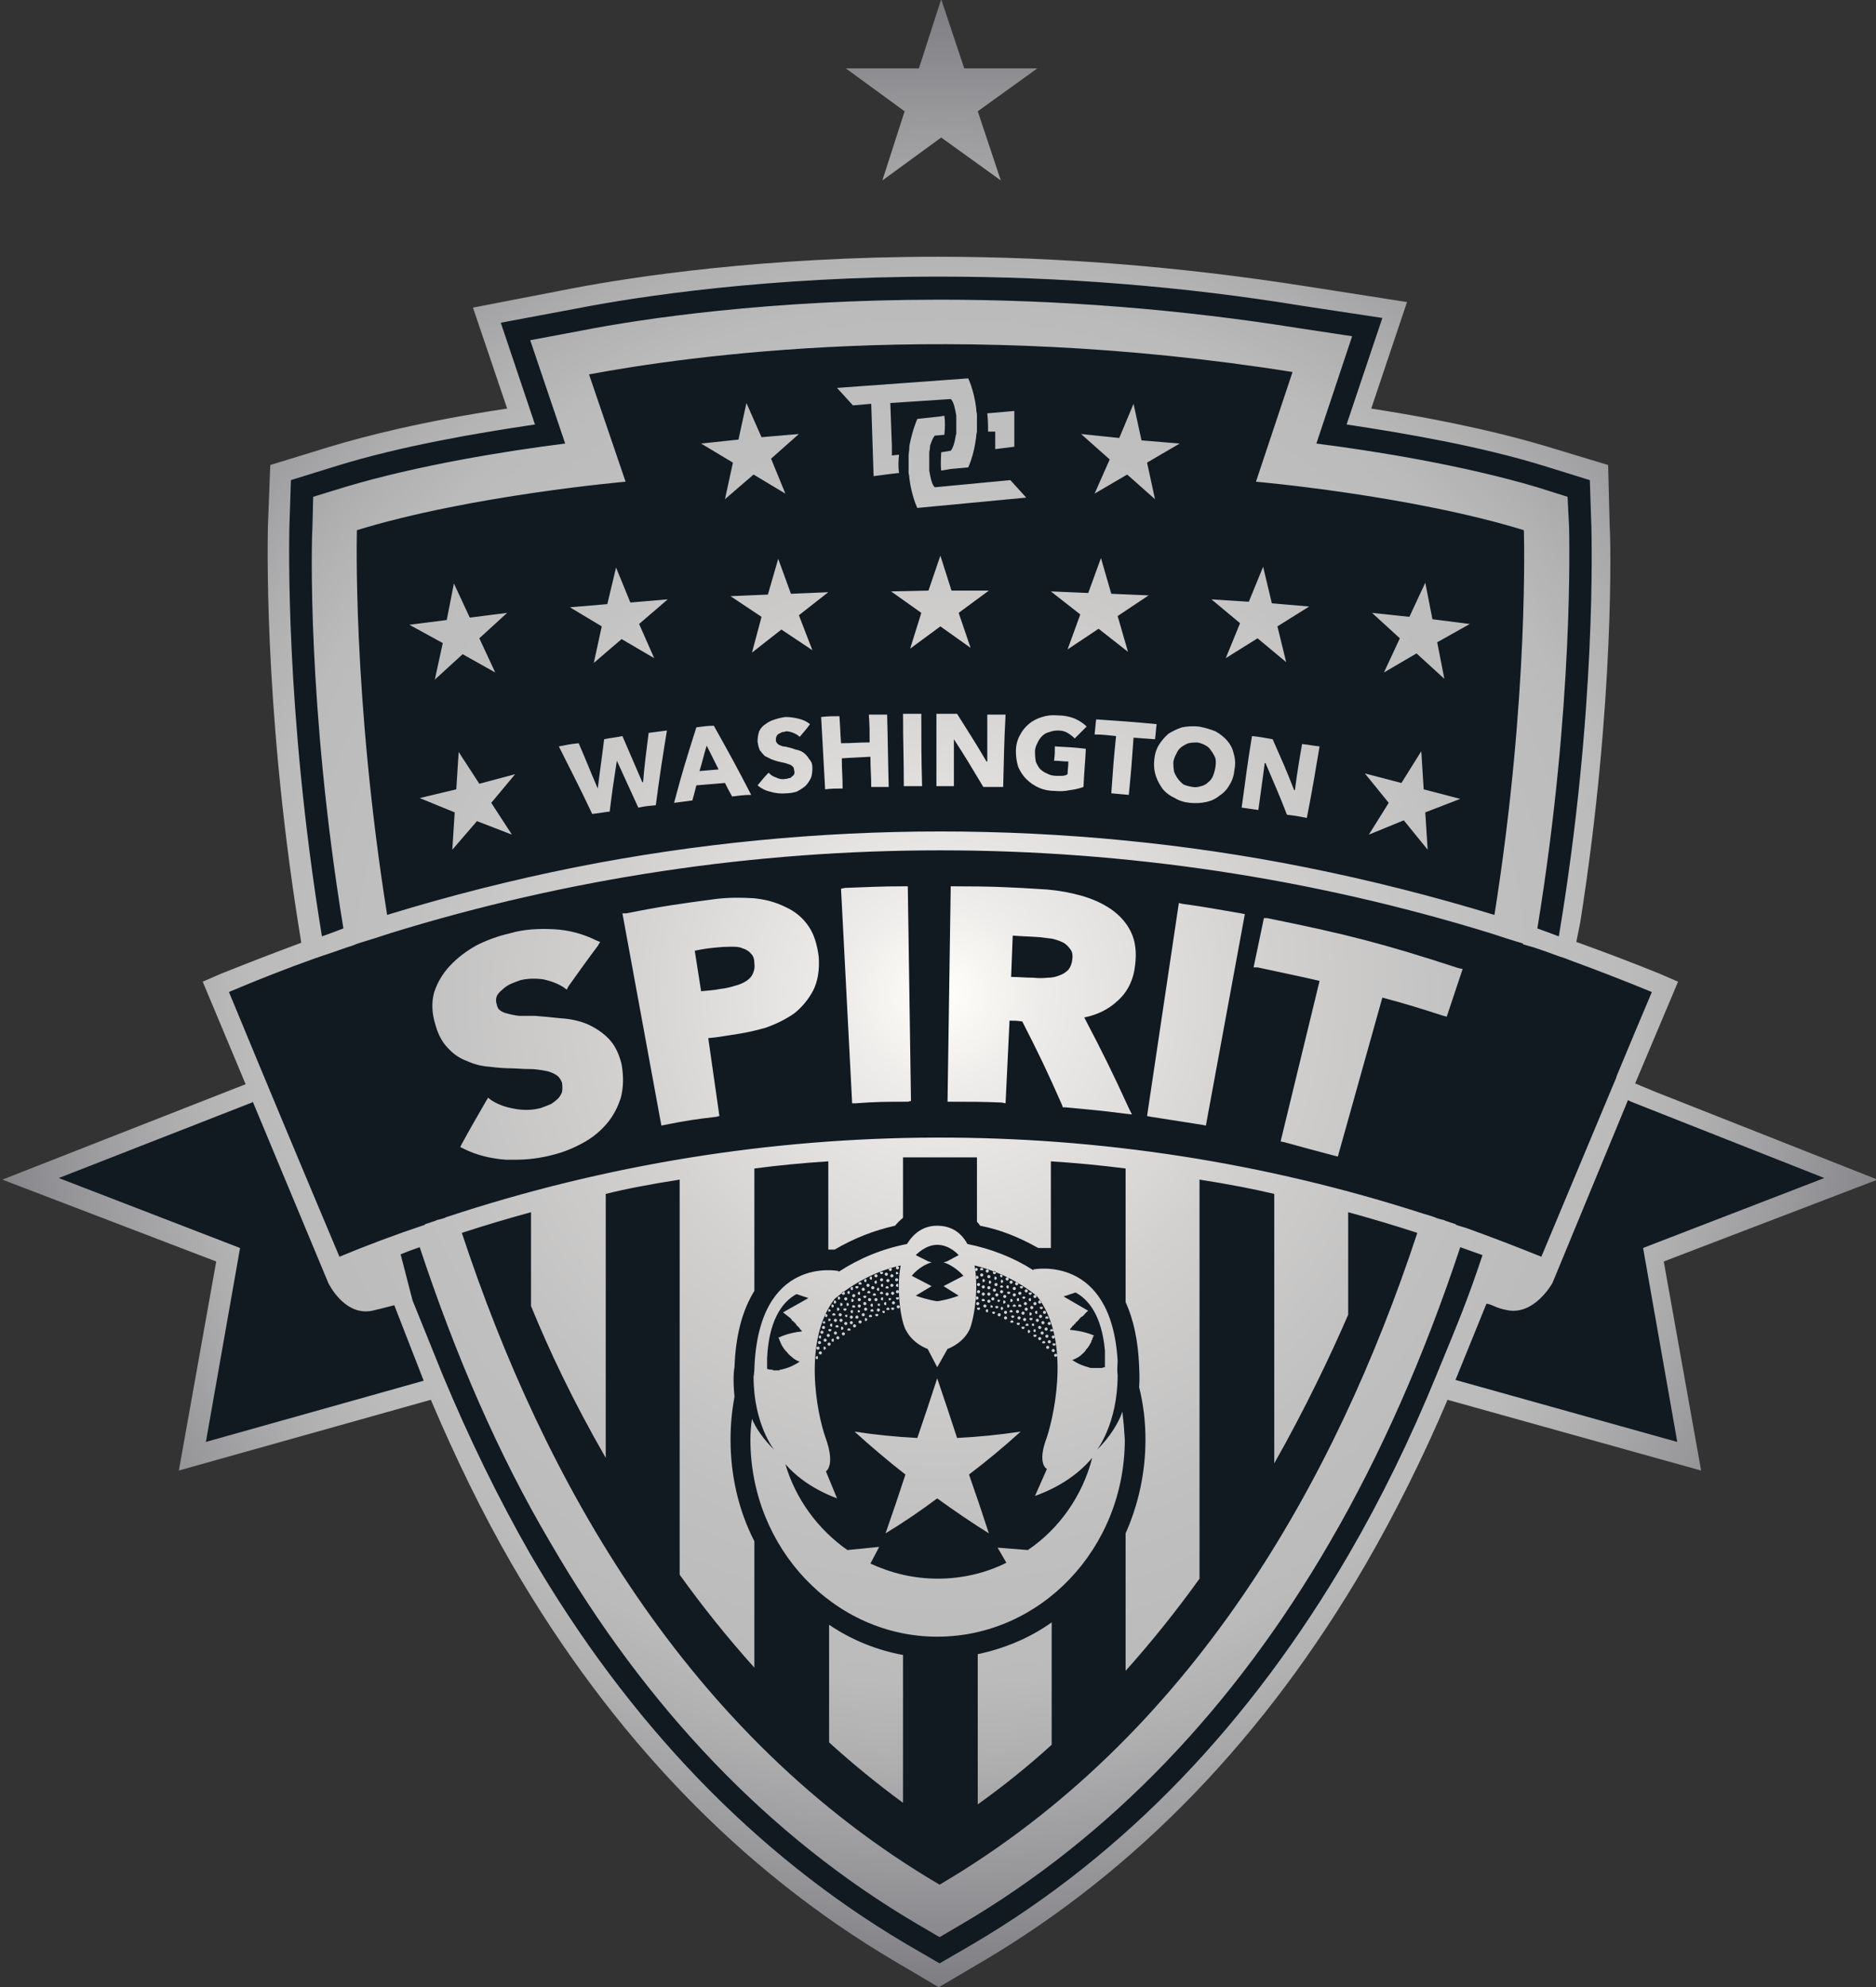 <svg version="1.2" xmlns="http://www.w3.org/2000/svg" viewBox="0 0 236 250" width="236" height="250">
	<rect x="0" y="0" width="236" height="250" fill="#333333" stroke="none"/>
	<defs>
		<radialGradient id="g1" cx="118.3" cy="125" r="177.6" gradientUnits="userSpaceOnUse">
			<stop offset="0" stop-color="#fffffb"/>
			<stop offset=".069" stop-color="#eeecea"/>
			<stop offset=".239" stop-color="#d1d0cf"/>
			<stop offset=".385" stop-color="#c1c0c0"/>
			<stop offset=".488" stop-color="#bbbbbb"/>
			<stop offset=".542" stop-color="#b0b0b1"/>
			<stop offset=".624" stop-color="#98989b"/>
			<stop offset=".725" stop-color="#76767b"/>
			<stop offset=".84" stop-color="#4c4e54"/>
			<stop offset=".966" stop-color="#1f252c"/>
			<stop offset="1" stop-color="#111921"/>
		</radialGradient>
	</defs>
	<style>
		.s0 { fill: #111921 } 
		.s1 { fill: url(#g1) } 
	</style>
	<path class="s0" d="m118.3 249.4l16.5-10.7 13.8-12.3 10.7-11.6 9.9-14.5 7.9-14.3 5.5-10.9 4.5 1.2 26.4 7.3-3-14.1-2-11.5 25.6-9.4-29.3-11.5 5.4-13.2-12.9-4.5 2.8-16.6 1.2-13.3 0.7-11.1 0.3-12.1-0.4-7.5-30.6-6.9 4.3-13.5-43.9-5.5h-25.2l-22.7 2.1-22.9 3.7 3.9 13.2-30.2 7.1v23.2l1.9 19.1 2.1 17.1-10.7 5.2-1.1 0.9 4.9 12.7-29.3 11.3 25.2 9.4-3.8 25.1 30.6-8.3 7.4 15.9 8.5 14.2 9.5 12.9 16.2 16.7z"/>
	<path fill-rule="evenodd" class="s1" d="m236.2 148.4l-28.1-11.1-2.4-1 5.4-12.8-2.3-1q-5.2-2.1-10.5-4l0.5-2.5c4.4-27.9 3.8-48.8 3.7-49.7l-0.2-7.8-7.6-2.3c-7.3-2.2-15.7-3.8-22.2-4.8l4.5-13.4-12.8-2c-15.3-2.4-30.8-3.7-46.2-3.7-21.8 0-38.3 2.5-46.1 4l-12.4 2.4 4.3 12.7c-10.7 1.6-18 3.5-22.3 4.8l-7.5 2.3-0.3 7.8c0 0.9-0.6 21.9 3.8 49.8l0.4 2.5q-5.1 1.9-10.1 3.9l-2.3 1 5.4 12.9-2.3 0.9-28.3 11.1 26.9 10.3-4.7 26.3 31.7-8.9c3.1 7.3 6.5 14.3 10.2 20.7 12.6 21.7 28.8 38.5 48.1 49.9l5.6 3.3 5.6-3.3c19.3-11.4 35.5-28.2 48.1-49.9 3.7-6.4 7.2-13.4 10.3-20.7l31.9 8.9-4.7-26.3zm-199.8-82l0.2-6 5.8-1.8c8.1-2.5 17.5-4.1 24.9-5.2l-4.3-12.8 9.6-1.8c7.7-1.5 24-4 45.6-4 15.2 0 30.6 1.2 45.8 3.7l9.9 1.5-4.5 13.4c7.3 1.1 16.7 2.7 24.8 5.2l5.8 1.8 0.2 6c0 1.1 0.7 22.7-4.1 51.4q-1.3-0.5-2.7-1c4.6-28.1 4-49.2 4-50.3l-0.2-4-3.8-1.2c-9.4-2.8-20.7-4.6-27.8-5.5l4.5-13.5-6.6-1c-15-2.4-30.2-3.6-45.3-3.6-21.4 0-37.5 2.4-45.1 3.9l-6.4 1.2 4.4 13c-7.2 0.9-18.5 2.7-27.8 5.5l-3.9 1.2-0.1 4c-0.1 1.1-0.7 22.2 3.9 50.3q-1.3 0.5-2.7 1c-4.7-28.7-4.1-50.3-4.1-51.4zm37.7-19.3c12.3-2.3 45.7-7.1 88.5-0.3l-4.6 13.8c0 0 19.4 1.7 33.7 6.1 0 0 0.7 20.7-3.7 48.4q-11.8-3.6-23.8-6c-15-3-30.5-4.5-45.9-4.5-15.3 0-30.8 1.5-45.9 4.5-8 1.6-15.9 3.6-23.7 6-4.4-27.7-3.8-48.4-3.8-48.4 14.3-4.4 33.8-6.1 33.8-6.1zm66.7 8l-4.8-0.5 3.6 3.2-1.9 4.3 4.1-2.4 3.5 3.1-1-4.6 4.1-2.4-4.8-0.4-1-4.6zm-84.6 22.9l-4.7 0.6 4.2 2.3-1 4.6 3.5-3.2 4.1 2.3-2-4.3 3.5-3.2-4.7 0.6-2-4.3zm20.2-2l-4.7 0.4 4 2.4-1 4.6 3.5-3 4.1 2.4-1.9-4.3 3.6-3.1-4.7 0.4-1.8-4.4zm20.2-1.2l-4.7 0.2 3.9 2.6-1.2 4.5 3.7-2.9 3.9 2.6-1.7-4.4 3.7-2.9-4.7 0.2-1.6-4.4zm20.2-0.5l-4.7 0.1 3.8 2.7-1.4 4.5 3.8-2.8 3.8 2.7-1.5-4.4 3.8-2.8h-4.7l-1.4-4.4zm20.1 0.3l-4.7-0.2 3.7 2.9-1.6 4.4 3.9-2.6 3.7 2.9-1.3-4.5 3.9-2.6-4.7-0.2-1.3-4.5zm20.2 1.1l-4.7-0.3 3.6 3-1.8 4.4 4-2.5 3.6 3-1.1-4.5 4-2.5-4.7-0.4-1.1-4.6zm20.2 1.9l-4.7-0.5 3.5 3.2-2 4.3 4.1-2.4 3.5 3.2-0.9-4.6 4.1-2.3-4.7-0.6-0.9-4.6zm-101.1 105.8v-33.2q2-0.5 4.1-0.9 2.6-0.5 5.2-0.9v49.7c2.8 3.9 5.9 7.8 9.4 11.7v-15.9c-2-3.9-3-8.3-3-12.8q0-2.7 0.5-5.4c-0.2-1.9-0.1-3.3 0-3.7q0.2-5.9 2.5-9.6v-15.4q4.6-0.6 9.3-0.9v11.1q0 0 0.1 0 0.3 0 0.7 0c2.4-1.4 4.9-2.4 7.6-3q0.4-0.5 1-1v-7.6q2.3 0 4.6 0 2.4 0 4.7 0v8.1q0.2 0.2 0.4 0.5c2.6 0.5 5 1.5 7.3 2.8q0.4 0 0.8 0 0.4 0 0.8 0v-10.9q4.7 0.3 9.4 0.9v16.8q1.5 3.3 1.7 8c0 0.4 0.1 1.4 0 2.7q0.8 3.2 0.8 6.6c0 4.2-0.9 8.2-2.5 11.8v17.3c3.4-3.8 6.5-7.7 9.3-11.6v-50.2q2.6 0.4 5.2 0.9 2.1 0.4 4.2 0.9v33.9c3.9-6.9 7-13.4 9.3-18.7v-12.9q4.4 1.2 8.7 2.6c-10.3 31.2-28.3 63.3-60.1 82-31.8-18.7-49.8-50.8-60.1-82q4.3-1.4 8.7-2.6v11.8c2.2 5.4 5.3 12 9.4 19.1zm104.5-10.4q-4.9 12-11 22.5c-12.4 21.3-28.2 37.8-47.2 49l-4.3 2.5-4.3-2.5c-18.9-11.2-34.8-27.7-47.2-49q-6-10.5-11-22.5l-3.8-9.4-1.5-5.8q1.2-0.5 2.4-0.9c4.5 13.6 9.9 26.1 16.4 37.1 12.1 20.9 27.6 37.1 46.1 48l2.9 1.7 2.9-1.7c18.5-10.9 34.1-27.1 46.2-48 6.4-11 11.9-23.5 16.4-37.1q1.4 0.5 2.8 1c-1.9 5.7-3 8.3-5.8 15.1zm-123-78.4l2.6 4 4.5-1.2-3 3.6 2.6 4-4.4-1.7-3.1 3.6 0.3-4.7-4.4-1.8 4.6-1.1zm118.6 3.9l-4.6-1.2 3 3.7-2.5 4 4.4-1.8 3 3.7-0.3-4.7 4.4-1.7-4.6-1.2-0.3-4.8zm-83.4-43.2l-4.7 0.5 4 2.4-1 4.6 3.6-3.1 4 2.4-1.8-4.4 3.5-3.1-4.7 0.4-1.9-4.3zm-64.1 69.5q5.4-2.3 11-4.3 0.1 0 0.3-0.1 1.8-0.6 3.5-1.2 0.7-0.2 1.4-0.5 2-0.6 4.1-1.3c45-13.9 93.3-13.9 138.4 0q2.1 0.7 4.1 1.3 0 0 0 0.1 0.7 0.2 1.4 0.4 1.5 0.5 3.1 1.1 0.7 0.2 1.4 0.5 5.2 1.9 10.3 4-2.2 5.2-4.4 10.5-0.1 0.4-0.3 0.8-4.6 11-9.2 22-4.7-1.9-9.4-3.6-0.7-0.2-1.3-0.4-0.1-0.1-0.1-0.1-0.6-0.2-1.2-0.4-0.1 0-0.2-0.1-0.5-0.1-1.1-0.3-0.1-0.1-0.2-0.1-0.6-0.2-1.3-0.4c-39.9-12.9-83-12.8-122.9 0.4q-0.1 0-0.2 0.1-0.6 0.2-1.1 0.3-0.1 0.1-0.2 0.1-0.6 0.2-1.2 0.4 0 0-0.1 0.1-5.4 1.8-10.7 4-7-16.6-13.9-33.3zm84.8 83.4c-3.3-0.6-6.5-1.9-9.3-3.8v14.8q4.4 4 9.3 7.6zm-87.7-26.8l4.3-24.4-22.8-8.8 24.3-9.5q0.1-0.1 0.1-0.1l9.5 22.8c0 0 2 4.2 5.5 3.5q1.7-0.4 2.8-0.7l3.7 9.5zm106.4 22.7c-2.8 2-6 3.3-9.3 4v18.9q4.9-3.5 9.3-7.5zm78.7-22.7l-27.9-7.8 3.9-9.6c1 0.2 1 0.5 2.5 0.8 3.5 0.8 5.8-3.4 5.8-3.4l9.5-23q0.2 0.1 0.4 0.2l24.3 9.6-22.8 8.8zm-81.9-118.8l-13.7 1.3c0 0-0.7-1.4-1-3.7q0-0.3-0.1-0.7 0-0.5 0-1 0-0.7 0-1.3 0.1-0.6 0.1-1.1c0.4-2.1 1-3.4 1-3.4l2.8-0.3 0.6-0.1c0.1 0.6 0.1 1.5 0 2.4l-1.2 0.1c0 0-0.3 0.3-0.6 1.3q0 0.3-0.1 0.8 0 0.5 0 1.2 0 0.6 0 1.1 0.1 0.6 0.2 1c0.2 0.9 0.5 1.1 0.5 1.1l9.5-0.9zm-4.8-8.3h0.9v2.2l2.4-0.3v-4.5l-3.4 0.3c0.1 0.9 0.1 1.7 0.1 2.3zm-1.4-2.2q-0.1-0.4-0.1-0.8c-0.3-2.3-1-3.7-1-3.7l-16.5 1.2 2 2.2 2.3-0.2 0.3 9.1 2.3-0.3 0.9-0.1c-0.1-0.6-0.1-1.5 0-2.3l-0.9 0.1v-1.2l-0.2-5.4 7.6-0.5c0 0 0.3 0.2 0.5 1.1q0.1 0.4 0.2 1 0 0.5 0 1.1 0 0.7 0 1.2-0.1 0.2-0.1 0.4c-0.2 1.2-0.5 1.6-0.6 1.7q0 0 0 0l-1.2 0.2c0 0.5-0.1 1.3 0 2.3l1.2-0.2 2.2-0.2c0 0 0.7-1.4 1-3.8q0-0.3 0.1-0.7 0-0.6 0-1.3 0-0.5 0-0.9zm-21.2 64.4q-1.1-1.6-2.9-2.4-1.8-0.9-4-1.1c-1.6-0.1-3.2-0.1-4.8 0.1-4.5 0.6-6.7 0.9-11.2 1.8h-0.5l4.9 26.7 0.5-0.1c2.5-0.5 3.8-0.7 6.4-1l0.4-0.1-1.4-9.8c1.1-0.1 1.7-0.2 2.9-0.4q2.2-0.3 4.3-0.9 2-0.7 3.6-1.8 1.5-1.2 2.4-2.9c0.6-1.2 0.8-2.6 0.7-4.2-0.2-1.6-0.6-2.9-1.3-3.9zm-13.5 8.2l-0.8-5.1c1-0.2 1.6-0.3 2.7-0.4q0.9-0.1 1.8-0.1c0.6 0 1.1 0 1.5 0.2q0.7 0.2 1.1 0.7 0.4 0.4 0.4 1.2 0.1 0.7-0.2 1.3-0.2 0.5-0.8 0.9-0.6 0.4-1.4 0.6-0.9 0.3-1.8 0.4c-1 0.2-1.6 0.2-2.5 0.3zm-11.7 5.9q-1.1-1.1-2.7-1.8-1.5-0.6-3.3-0.7-1.8-0.2-3.2-0.3-1.1 0-2 0-0.8-0.1-1.5-0.3-0.5-0.1-0.9-0.4-0.3-0.2-0.4-0.7-0.2-0.6 0-1.1 0.2-0.4 0.7-0.8 0.4-0.4 1-0.7 0.7-0.3 1.3-0.5 1.3-0.3 2.8-0.1 1.5 0.3 2.6 1l0.4 0.3 0.2-0.4c1.5-2.1 2.2-3.1 3.7-5.1l0.3-0.5-0.5-0.2c-1.6-0.8-3.4-1.3-5.3-1.4-1.9-0.1-3.8 0-5.5 0.5q-2.2 0.5-4.2 1.5-2 1.1-3.4 2.6-1.4 1.5-2 3.4-0.5 1.9 0.2 4.1 0.5 1.8 1.6 2.9 1 1.1 2.4 1.6 1.3 0.6 2.8 0.7 1.5 0.2 2.9 0.2 1.5 0.1 2.6 0.1 1.1 0.1 1.9 0.3 0.7 0.2 1.2 0.6 0.3 0.3 0.5 0.8 0.1 0.7 0 1.2-0.2 0.5-0.5 0.8-0.4 0.4-0.9 0.7-0.7 0.3-1.3 0.5-1.5 0.4-3.2 0.1-1.8-0.3-3-1.1l-0.4-0.3-0.3 0.5c-1.2 2.1-1.8 3.1-3 5.3l-0.2 0.4 0.4 0.2q2.4 1.2 5.4 1.4 0.6 0 1.1 0 2.4 0 4.7-0.6 2-0.5 3.8-1.5 1.7-0.9 3-2.4 1.2-1.4 1.8-3.3 0.5-1.9 0.1-4.2-0.5-2.1-1.7-3.3zm72.2-16.9l-0.4-0.1-4 26.8 0.5 0.1c2.6 0.4 3.8 0.6 6.4 1l0.5 0.1 4.9-26.6-0.5-0.1c-3-0.5-4.4-0.8-7.4-1.2zm34.8 8.1c-9.5-3.1-14.2-4.3-24.1-6.3h-0.4l-1.3 6.2h0.5c3.2 0.7 4.8 1 7.8 1.7l-4.9 20.2 0.5 0.1c2.5 0.7 3.7 1 6.3 1.7l0.4 0.1 5.6-20c3 0.8 4.6 1.3 7.7 2.3l0.4 0.1 2-6zm-43.7-7.4q-1.6-1.1-3.7-1.7-2.1-0.6-4.4-0.8c-4.7-0.3-7-0.4-11.7-0.4h-0.4l-0.4 27.1h0.5c2.5 0 3.8 0 6.3 0.1l0.5 0.1 0.5-10.4c0.5 0 0.9 0 1.6 0.1 2.1 4.1 3.1 6.2 5 10.5l0.1 0.3h0.3c3.1 0.3 4.5 0.4 7.5 0.8l0.9 0.1-0.4-0.8c-2.1-4.6-3.3-7-5.6-11.4q2.5-0.5 4.2-2.1 1.9-1.7 2.2-4.5 0.3-2.4-0.5-4.1-0.8-1.7-2.5-2.9zm-8 8.6q-0.9 0.1-1.8 0c-1.1 0-1.8-0.1-2.8-0.1l0.2-5.2c1.2 0.1 2 0.1 3.4 0.2q0.8 0.1 1.6 0.2 0.8 0.2 1.4 0.5 0.5 0.3 0.9 0.9 0.3 0.4 0.2 1.2-0.1 0.8-0.5 1.3-0.5 0.5-1.1 0.7-0.7 0.3-1.5 0.3zm-18.1-11.5c-3 0-4.4 0.1-7.4 0.2l-0.5 0.1 1.4 27h0.4c2.7-0.2 3.9-0.2 6.6-0.2l0.4-0.1-0.4-27zm27.8 69.6c0 13.7-10.6 24.8-23.6 24.8-12.9 0-23.5-11.1-23.5-24.8q0-1.3 0.2-2.6c0.5 1.2 1.4 2.5 2.8 3.9 0 0-2.6-3.2-2.6-9.2 0.1-0.6 0.1-1 0.1-1 0.5-14.4 10.6-12.3 10.6-12.3v0.1c2.6-1.7 5.5-2.9 8.6-3.5 0.8-1.3 2-2.3 3.8-2.3 1.9 0 3.1 1 3.8 2.3 3 0.6 5.8 1.7 8.3 3.3v-0.1c0 0 9.8-2 10.6 11.5 0 0.4-0.1 1 0 1.8 0 6.1-2.6 9.4-2.6 9.4 1.7-1.7 2.7-3.4 3.2-4.8q0.2 1.7 0.3 3.5zm-4.1 2.3c-1.6 1.9-3.9 3.6-7.2 4.8l1.5-3.4c0 0-1.3-0.6 0-4 1.1-3.4 2.9-12.6-1.3-17.8-2.3-1.8-4.9-3.1-7.8-3.8 0.6 3.3-0.2 7.3-0.7 8.2-0.9 1.7-2.7 2.3-2.7 2.3l-1.3 2.3-1.2-2.3c0 0-1.8-0.6-2.7-2.3-0.6-0.9-1.3-4.9-0.7-8.2-3.1 0.7-5.9 2.2-8.3 4.2-4 5.2-2.3 14.3-1.1 17.6 1.2 3.4 0 4.1 0 4.1l1.4 3.4c-2.9-1.1-5-2.6-6.5-4.3 1.3 4.4 4.1 8.2 7.8 10.8l4-0.4-1.1 2.1c2.6 1.2 5.4 1.9 8.5 1.9 3 0 6-0.7 8.6-2l-1.1-1.9 3.8 0.3c4-2.7 6.9-6.9 8.1-11.6zm-22.7-22.9l2.5 1.3-2 1.2c1.4 0.5 2.6 0.7 2.7 0.7 0.1 0 1.4-0.2 2.7-0.7l-1.9-1.2 2.5-1.3c0 0-1-1.2-2.5-1.7l0.4-0.1 1.5-0.8c0 0-1.1-1.3-2.7-1.3-1.5 0-2.7 1.3-2.7 1.3l1.6 0.8 0.4 0.1c-1.6 0.5-2.5 1.7-2.5 1.7zm-16.4 11.8q0.4-0.1 0.7-0.2c0.9-0.3 1.6-0.8 1.6-0.8q-0.6-0.2-1-0.6-0.4-0.3-0.6-0.6-0.1-0.1-0.2-0.2c-0.5-0.6-0.7-1.2-0.8-1.5q0 0 0 0 0 0-0.1-0.1 0 0 0 0 0 0 0 0 0 0 0 0c1.4-0.7 3-0.8 3-0.8q-0.1-0.1-0.1-0.2 0 0-0.1 0 0-0.1-0.1-0.1 0-0.1 0-0.1-0.1-0.1-0.1-0.1-0.1-0.1-0.1-0.1-0.1-0.1-0.1-0.1-0.1-0.1-0.1-0.1-0.1-0.1-0.1-0.2-0.1 0-0.1-0.1-0.1 0-0.1-0.1-0.1 0-0.1-0.1-0.1 0-0.2-0.1 0 0 0-0.1-0.1-0.1-0.2-0.2c-0.5-0.4-0.9-0.7-0.9-0.7l3.2-1.8-1.5-0.5c-3.1 1.7-3.6 5.9-3.7 8.1 0 0.7 0 1.2 0 1.3q0 0 0 0 0.2 0.1 0.4 0.1 0.1 0 0.1 0 0.2 0 0.3 0.1 0.1 0 0.1 0 0.1 0 0.2 0 0.1 0 0.2 0 0.1 0 0.2 0 0.1 0 0.1-0.1 0.1 0 0.2 0zm19.6 1.1q1.3 3.8 2.5 7.5 4-0.2 8-0.8-3.2 2.9-6.5 5.4 1.3 3.7 2.5 7.4-3.2-2-6.5-4.4-3.2 2.4-6.5 4.4 1.3-3.7 2.5-7.4-3.2-2.5-6.4-5.4 3.9 0.6 7.9 0.8 1.3-3.8 2.5-7.5zm19.9-1.3q0.2 0 0.3 0 0.1 0 0.1 0 0.2 0 0.3 0 0 0 0.1 0 0.2-0.1 0.4-0.1 0 0 0-0.1 0 0 0-0.1 0-0.1 0-0.2 0-0.1 0-0.2 0 0 0 0 0-0.3 0-0.6 0 0 0-0.1 0-0.1 0-0.3 0 0 0 0 0-0.2 0-0.5c-0.2-2.2-0.9-5.8-3.7-7.3l-1.5 0.5 3.1 1.8c0 0-0.3 0.2-0.6 0.6q-0.1 0.1-0.3 0.2 0 0 0 0-0.1 0.1-0.2 0.2 0 0 0 0-0.2 0.3-0.5 0.5 0 0 0 0.1-0.1 0.1-0.2 0.1 0 0.1 0 0.1-0.1 0.1-0.2 0.1 0 0.1 0 0.1-0.1 0.1-0.1 0.1-0.1 0.1-0.1 0.1-0.1 0.1-0.1 0.2c0 0 1.6 0.1 3 0.7q0 0 0 0.1 0 0-0.1 0 0 0 0 0 0 0.1 0 0.2 0-0.1 0 0 0 0-0.1 0.1 0 0 0 0 0 0.1 0 0.2 0 0-0.1 0 0 0.1 0 0.2 0 0 0 0-0.1 0.1-0.1 0.2-0.1 0.1-0.1 0.1 0 0.1-0.1 0.2 0 0 0 0-0.1 0.2-0.2 0.3-0.1 0.1-0.2 0.2 0 0 0 0.1-0.1 0-0.1 0.1-0.1 0.1-0.1 0.1-0.1 0.1-0.2 0.2-0.5 0.5-1.3 0.8c0 0 0.8 0.6 2 0.9q0.2 0.1 0.4 0.1 0 0 0 0 0.1 0 0.2 0 0.1 0 0.2 0 0 0 0.1 0zm-31.9-5.2c0.1 0 0.2 0.1 0.2 0.2 0 0.1-0.1 0.2-0.2 0.2-0.1 0-0.1-0.1-0.1-0.2 0-0.1 0-0.2 0.1-0.2zm-1.5-0.2c0 0.1 0.1 0.2 0.2 0.2 0.1 0 0.1-0.1 0.1-0.2 0-0.1 0-0.2-0.1-0.2-0.1 0-0.2 0.1-0.2 0.2zm2.8-3.7c0 0.1 0.1 0.2 0.2 0.2 0.1 0 0.2-0.1 0.2-0.2 0-0.1-0.1-0.2-0.2-0.2-0.1 0-0.2 0.1-0.2 0.2zm2.3 1.2c0 0.1 0.1 0.2 0.2 0.2 0.1 0 0.1-0.1 0.1-0.2 0-0.1 0-0.2-0.1-0.2-0.1 0-0.2 0.1-0.2 0.2zm2.3-4.5c0 0.1 0.1 0.2 0.2 0.2 0.1 0 0.2-0.1 0.2-0.2 0-0.1-0.1-0.2-0.2-0.2-0.1 0-0.2 0.1-0.2 0.2zm-0.4 3.1c0 0.1 0.1 0.2 0.2 0.2 0.1 0 0.2-0.1 0.2-0.2 0-0.1-0.1-0.2-0.2-0.2-0.1 0-0.2 0.1-0.2 0.2zm-1.4-1.5c0 0.1 0.1 0.2 0.2 0.2 0.1 0 0.1-0.1 0.1-0.2 0-0.1 0-0.2-0.1-0.2-0.1 0-0.2 0.1-0.2 0.2zm-5.1 4.8c0 0.1 0.1 0.2 0.2 0.2 0.1 0 0.2-0.1 0.2-0.2 0-0.1-0.1-0.2-0.2-0.2-0.1 0-0.2 0.1-0.2 0.2zm1.7 1.2c0 0.1 0.1 0.1 0.2 0.1 0.1 0 0.2 0 0.2-0.1 0-0.1-0.1-0.2-0.2-0.2-0.1 0-0.2 0.1-0.2 0.2zm4.9-6.2c0 0.1 0.1 0.2 0.2 0.2 0.1 0 0.2-0.1 0.2-0.2 0-0.1-0.1-0.2-0.2-0.2-0.1 0-0.2 0.1-0.2 0.2zm-0.3 2.9c0 0.1 0.1 0.2 0.2 0.2 0.1 0 0.1-0.1 0.1-0.2 0-0.1 0-0.2-0.1-0.2-0.1 0-0.2 0.1-0.2 0.2zm-1.1 1.4c0 0.1 0.1 0.2 0.2 0.2 0.1 0 0.2-0.1 0.2-0.2 0-0.1-0.1-0.1-0.2-0.1q-0.2 0-0.2 0.1zm-6.5 3.2c0 0.1 0.1 0.2 0.2 0.2 0.1 0 0.2-0.1 0.2-0.2 0-0.1-0.1-0.2-0.2-0.2-0.1 0-0.2 0.1-0.2 0.2zm8.6-4.7c0 0.1 0.1 0.2 0.2 0.2 0.1 0 0.2-0.1 0.2-0.2 0-0.1-0.1-0.2-0.2-0.2-0.1 0-0.2 0.1-0.2 0.2zm-6.7 1.5c0 0.1 0.1 0.2 0.2 0.2 0.1 0 0.2-0.1 0.2-0.2 0-0.1-0.1-0.2-0.2-0.2-0.1 0-0.2 0.1-0.2 0.2zm2.4-2.7c0 0.1 0.1 0.2 0.2 0.2 0.1 0 0.1-0.1 0.1-0.2 0-0.1 0-0.2-0.1-0.2-0.1 0-0.2 0.1-0.2 0.2zm2.4 2.1c0 0.1 0.1 0.2 0.2 0.2 0.1 0 0.2-0.1 0.2-0.2 0-0.1-0.1-0.2-0.2-0.2-0.1 0-0.2 0.1-0.2 0.2zm-7.3 5.4c0 0.1 0.1 0.2 0.2 0.2 0.1 0 0.2-0.1 0.2-0.2 0-0.1-0.1-0.2-0.2-0.2-0.1 0-0.2 0.1-0.2 0.2zm8.4-8.2c0 0.1 0.1 0.1 0.2 0.1 0.1 0 0.2 0 0.2-0.1 0-0.1-0.1-0.2-0.2-0.2-0.1 0-0.2 0.1-0.2 0.2zm-1.4-1.5c0 0.1 0.1 0.2 0.2 0.2 0.1 0 0.2-0.1 0.2-0.2 0-0.1-0.1-0.2-0.2-0.2-0.1 0-0.2 0.1-0.2 0.2zm-2.1 4.5c0 0.1 0 0.1 0.1 0.1 0.1 0 0.2 0 0.2-0.1 0-0.1-0.1-0.2-0.2-0.2-0.1 0-0.1 0.1-0.1 0.2zm1.4 0.6c0 0.1 0.1 0.1 0.2 0.1 0.1 0 0.2 0 0.2-0.1 0-0.1-0.1-0.2-0.2-0.2-0.1 0-0.2 0.1-0.2 0.2zm-5.3 2.4c0 0.1 0.1 0.2 0.2 0.2 0.1 0 0.2-0.1 0.2-0.2 0-0.1-0.1-0.2-0.2-0.2-0.1 0-0.2 0.1-0.2 0.2zm1.2 0.3c0 0.1 0.1 0.2 0.2 0.2 0.1 0 0.2-0.1 0.2-0.2 0-0.1-0.1-0.2-0.2-0.2-0.1 0-0.2 0.1-0.2 0.2zm-1-2.3c0 0.1 0 0.2 0.1 0.2 0.1 0 0.2-0.1 0.2-0.2 0-0.1-0.1-0.1-0.2-0.1-0.1 0-0.1 0-0.1 0.1zm2.7 0.4c0 0.1 0.1 0.2 0.2 0.2 0.1 0 0.2-0.1 0.2-0.2 0-0.1-0.1-0.2-0.2-0.2-0.1 0-0.2 0.1-0.2 0.2zm5.8-3.9c0 0.1 0.1 0.2 0.2 0.2 0.1 0 0.2-0.1 0.2-0.2 0-0.1-0.1-0.2-0.2-0.2-0.1 0-0.2 0.1-0.2 0.2zm-6.4 3c0 0.1 0.1 0.2 0.2 0.2 0.1 0 0.1-0.1 0.1-0.2 0-0.1 0-0.1-0.1-0.1-0.1 0-0.2 0-0.2 0.1zm2.5 0.5c0 0.1 0 0.2 0.1 0.2 0.1 0 0.2-0.1 0.2-0.2 0-0.1-0.1-0.2-0.2-0.2-0.1 0-0.1 0.1-0.1 0.2zm-4.6 1.3c0 0.1 0.1 0.2 0.2 0.2 0.1 0 0.2-0.1 0.2-0.2 0-0.1-0.1-0.1-0.2-0.1-0.1 0-0.2 0-0.2 0.1zm0-2.4c0 0.1 0 0.1 0.1 0.1 0.1 0 0.2 0 0.2-0.1 0-0.1-0.1-0.2-0.2-0.2-0.1 0-0.1 0-0.1 0.2zm3.7-1.4c0 0.1 0.1 0.2 0.2 0.2 0.1 0 0.2-0.1 0.2-0.2 0-0.1-0.1-0.2-0.2-0.2-0.1 0-0.2 0.1-0.2 0.2zm1.9-0.6c0 0.1 0.1 0.1 0.2 0.1 0.1 0 0.2 0 0.2-0.1 0-0.1-0.1-0.2-0.2-0.2-0.1 0-0.2 0.1-0.2 0.2zm2.3-0.2c0 0.1 0.1 0.2 0.2 0.2 0.1 0 0.2-0.1 0.2-0.2 0-0.1-0.1-0.2-0.2-0.2-0.1 0-0.2 0.1-0.2 0.2zm-1.4-2.6c0 0.1 0.1 0.2 0.2 0.2 0.1 0 0.2-0.1 0.2-0.2 0-0.1-0.1-0.1-0.2-0.1-0.1 0-0.2 0-0.2 0.1zm-5.8 3.7c0 0.1 0 0.2 0.1 0.2 0.1 0 0.2-0.1 0.2-0.2 0-0.1-0.1-0.2-0.2-0.2-0.1 0-0.1 0.1-0.1 0.2zm-1.3 5.8c0 0.1 0 0.2 0.1 0.2 0.1 0 0.2-0.1 0.2-0.2 0-0.1-0.1-0.2-0.2-0.2-0.1 0-0.1 0.1-0.1 0.2zm6.8-5.5c0 0.1 0.1 0.2 0.2 0.2 0.1 0 0.1-0.1 0.1-0.2 0-0.1 0-0.1-0.1-0.1-0.1 0-0.2 0-0.2 0.1zm-6.9 2.3c0 0.1 0.1 0.1 0.2 0.1 0.1 0 0.1 0 0.1-0.1 0-0.1 0-0.2-0.1-0.2-0.1 0-0.2 0.1-0.2 0.2zm3.8 0.4c0 0.1 0.1 0.2 0.2 0.2 0.1 0 0.2-0.1 0.2-0.2 0-0.1-0.1-0.2-0.2-0.2-0.1 0-0.2 0.1-0.2 0.2zm1.8-4.2c0 0.1 0.1 0.1 0.2 0.1 0.1 0 0.2 0 0.2-0.1 0-0.1-0.1-0.2-0.2-0.2-0.1 0-0.2 0.1-0.2 0.2zm-1.2 1.7c0 0.1 0.1 0.2 0.2 0.2 0.1 0 0.2-0.1 0.2-0.2 0-0.1-0.1-0.2-0.2-0.2-0.1 0-0.2 0.1-0.2 0.2zm-3.3 0c0 0.1 0.1 0.2 0.1 0.2 0.1 0 0.2-0.1 0.2-0.2 0-0.1-0.1-0.2-0.2-0.2-0.1 0-0.1 0.1-0.1 0.2zm8-3.3c0 0.1 0.1 0.2 0.2 0.2 0.1 0 0.2-0.1 0.2-0.2 0-0.1-0.1-0.2-0.2-0.2-0.1 0-0.2 0.1-0.2 0.2zm-7 5.1c0 0.1 0.1 0.2 0.2 0.2 0.1 0 0.2-0.1 0.2-0.2 0-0.1-0.1-0.2-0.2-0.2-0.1 0-0.2 0.1-0.2 0.2zm2-0.4c0 0.1 0.1 0.2 0.2 0.2 0.1 0 0.2-0.1 0.2-0.2 0-0.1-0.1-0.2-0.2-0.2-0.1 0-0.2 0.1-0.2 0.2zm4.5-1.1c0 0.1 0.1 0.2 0.2 0.2 0.1 0 0.2-0.1 0.2-0.2 0-0.1-0.1-0.1-0.2-0.1-0.1 0-0.2 0-0.2 0.1zm-5.2 1.1c0 0.1 0.1 0.2 0.2 0.2 0.1 0 0.2-0.1 0.2-0.2 0-0.1-0.1-0.2-0.2-0.2-0.1 0-0.2 0.1-0.2 0.2zm5.8-4c0 0.1 0.1 0.2 0.2 0.2 0.1 0 0.1-0.1 0.1-0.2 0-0.1 0-0.2-0.1-0.2-0.1 0-0.2 0.1-0.2 0.2zm-7.3 1.6c0 0.1 0 0.2 0.1 0.2 0.1 0 0.2-0.1 0.2-0.2 0-0.1-0.1-0.2-0.2-0.2-0.1 0-0.1 0.1-0.1 0.2zm5.9-3c0 0.1 0.1 0.2 0.2 0.2 0.1 0 0.2-0.1 0.2-0.2 0-0.1-0.1-0.2-0.2-0.2-0.1 0-0.2 0.1-0.2 0.2zm0.2 4.4c0 0.1 0.1 0.1 0.2 0.1 0.1 0 0.2 0 0.2-0.1 0-0.1-0.1-0.2-0.2-0.2-0.1 0-0.2 0.1-0.2 0.2zm-3.5 1.6c0 0.1 0.1 0.2 0.2 0.2 0.1 0 0.2-0.1 0.2-0.2 0-0.1-0.1-0.2-0.2-0.2-0.1 0-0.2 0.1-0.2 0.2zm-1.4-3.7c0 0.1 0.1 0.2 0.2 0.2 0.1 0 0.1-0.1 0.1-0.2 0-0.1 0-0.2-0.1-0.2-0.1 0-0.2 0.1-0.2 0.2zm-1.5 4.3c0 0.1 0.1 0.1 0.2 0.1 0.1 0 0.2 0 0.2-0.1 0-0.1-0.1-0.2-0.2-0.2-0.1 0-0.2 0.1-0.2 0.2zm-2.1 1.3c0 0.1 0.1 0.2 0.2 0.2 0.1 0 0.1-0.1 0.1-0.2 0-0.1 0-0.2-0.1-0.2-0.1 0-0.2 0.1-0.2 0.2zm4-6.1c0 0.1 0.1 0.2 0.2 0.2 0.1 0 0.1-0.1 0.1-0.2 0-0.1 0-0.2-0.1-0.2-0.1 0-0.2 0.1-0.2 0.2zm3.7-1.1c0 0.1 0.1 0.2 0.2 0.2 0.1 0 0.2-0.1 0.2-0.2 0-0.1-0.1-0.2-0.2-0.2-0.1 0-0.2 0.1-0.2 0.2zm-6.1 7.6c0 0.1 0.1 0.2 0.2 0.2 0.1 0 0.1-0.1 0.1-0.2 0-0.1 0-0.2-0.1-0.2-0.1 0-0.2 0.1-0.2 0.2zm7.2-5.2c0 0.1 0 0.2 0.1 0.2 0.1 0 0.2-0.1 0.2-0.2 0-0.1-0.1-0.1-0.2-0.1-0.1 0-0.1 0-0.1 0.1zm-3.8-1.9c0 0.1 0.1 0.1 0.2 0.1 0.1 0 0.2 0 0.2-0.1 0-0.1-0.1-0.2-0.2-0.2-0.1 0-0.2 0.1-0.2 0.2zm-3.3 3.9c0 0.1 0.1 0.1 0.2 0.1 0.1 0 0.2 0 0.2-0.1 0-0.1-0.1-0.2-0.2-0.2-0.1 0-0.2 0.1-0.2 0.2zm1.4-0.7c0 0.1 0.1 0.2 0.2 0.2 0.1 0 0.2-0.1 0.2-0.2 0-0.1-0.1-0.1-0.2-0.1-0.1 0-0.2 0-0.2 0.1zm4.9 0.3c0 0.1 0.1 0.2 0.2 0.2 0.1 0 0.1-0.1 0.1-0.2 0-0.1 0-0.1-0.1-0.1-0.1 0-0.2 0-0.2 0.1zm-7.6 2c0 0.1 0.1 0.2 0.2 0.2 0.1 0 0.2-0.1 0.2-0.2 0-0.1-0.1-0.2-0.2-0.2-0.1 0-0.2 0.1-0.2 0.2zm0.4-1.5c0 0.1 0 0.2 0.1 0.2 0.1 0 0.2-0.1 0.2-0.2 0-0.1-0.1-0.2-0.2-0.2-0.1 0-0.1 0.1-0.1 0.2zm3.2-0.5c0 0.1 0.1 0.2 0.2 0.2 0.1 0 0.1-0.1 0.1-0.2 0-0.1 0-0.2-0.1-0.2-0.1 0-0.2 0.1-0.2 0.2zm2.4-4.2c0 0.1 0.1 0.2 0.2 0.2 0.1 0 0.1-0.1 0.1-0.2 0-0.1 0-0.2-0.1-0.2q-0.2 0-0.2 0.2zm-6.7 8.8c0 0.1 0.1 0.2 0.2 0.2 0.1 0 0.2-0.1 0.2-0.2 0-0.1-0.1-0.2-0.2-0.2-0.1 0-0.2 0.1-0.2 0.2zm3.2-1.8c0 0.1 0.1 0.2 0.2 0.2 0.1 0 0.2-0.1 0.2-0.2 0-0.1-0.1-0.2-0.2-0.2-0.1 0-0.2 0.1-0.2 0.2zm0.6-3.7c0 0.1 0 0.2 0.1 0.2 0.1 0 0.2-0.1 0.2-0.2 0-0.1-0.1-0.2-0.2-0.2-0.1 0-0.1 0.1-0.1 0.2zm5.5-3.6c0 0.1 0.1 0.2 0.2 0.2 0.1 0 0.2-0.1 0.2-0.2 0-0.1-0.1-0.2-0.2-0.2-0.1 0-0.2 0.1-0.2 0.2zm0 1.2c0 0.1 0.1 0.2 0.2 0.2 0.1 0 0.2-0.1 0.2-0.2 0-0.1-0.1-0.2-0.2-0.2-0.1 0-0.2 0.1-0.2 0.2zm-4.9 1.9c0 0.1 0 0.2 0.1 0.2 0.1 0 0.2-0.1 0.2-0.2 0-0.1-0.1-0.2-0.2-0.2-0.1 0-0.1 0.1-0.1 0.2zm-1.4 0.5c0 0.1 0 0.2 0.1 0.2 0.1 0 0.2-0.1 0.2-0.2 0-0.1-0.1-0.2-0.2-0.2-0.1 0-0.1 0.1-0.1 0.2zm0.5-0.7c0 0.1 0.1 0.2 0.2 0.2 0.1 0 0.2-0.1 0.2-0.2 0-0.1-0.1-0.2-0.2-0.2-0.1 0-0.2 0.1-0.2 0.2zm6.5-3.2c0 0.1 0 0.1 0.1 0.1 0.1 0 0.2 0 0.2-0.1 0-0.1-0.1-0.2-0.2-0.2-0.1 0-0.1 0.1-0.1 0.2zm-4.3 5.2c0 0.1 0.1 0.2 0.2 0.2 0.1 0 0.2-0.1 0.2-0.2 0-0.1-0.1-0.2-0.2-0.2-0.1 0-0.2 0.1-0.2 0.2zm0.8-1.9c0 0.1 0.1 0.2 0.2 0.2 0.1 0 0.2-0.1 0.2-0.2 0-0.1-0.1-0.2-0.2-0.2q-0.2 0-0.2 0.2zm-0.5-2.4c0 0.1 0.1 0.2 0.2 0.2 0.1 0 0.1-0.1 0.1-0.2 0-0.1 0-0.2-0.1-0.2-0.1 0-0.2 0.1-0.2 0.2zm-4.6 8c0 0.1 0.1 0.2 0.2 0.2 0.1 0 0.2-0.1 0.2-0.2 0-0.1-0.1-0.2-0.2-0.2-0.1 0-0.2 0.1-0.2 0.2zm6.2-6.9c0 0.1 0.1 0.2 0.2 0.2 0.1 0 0.1-0.1 0.1-0.2 0-0.1 0-0.2-0.1-0.2-0.1 0-0.2 0.1-0.2 0.2zm-7.4 6.7c0 0.1 0.1 0.2 0.2 0.2 0.1 0 0.2-0.1 0.2-0.2 0-0.1-0.1-0.2-0.2-0.2-0.1 0-0.2 0.1-0.2 0.2zm4.7-7c0 0.1 0.1 0.2 0.2 0.2 0.1 0 0.2-0.1 0.2-0.2 0-0.1-0.1-0.1-0.2-0.1-0.1 0-0.2 0-0.2 0.1zm-2.7 5.8c0 0.1 0.1 0.2 0.2 0.2 0.1 0 0.2-0.1 0.2-0.2 0-0.1-0.1-0.2-0.2-0.2-0.1 0-0.2 0.1-0.2 0.2zm-1.7-0.1c0 0.1 0.1 0.2 0.2 0.2 0.1 0 0.2-0.1 0.2-0.2 0-0.1-0.1-0.2-0.2-0.2-0.1 0-0.2 0.1-0.2 0.2zm5.2-5.4c0 0.1 0.1 0.2 0.2 0.2 0.1 0 0.2-0.1 0.2-0.2 0-0.1-0.1-0.2-0.2-0.2-0.1 0-0.2 0.1-0.2 0.2zm-5.8 8.6c0 0.1 0.1 0.2 0.2 0.2 0.1 0 0.1-0.1 0.1-0.2 0-0.1 0-0.2-0.1-0.2-0.1 0-0.2 0.1-0.2 0.2zm2.7-6.1c0 0.1 0 0.2 0.1 0.2 0.1 0 0.2-0.1 0.2-0.2 0-0.1-0.1-0.2-0.2-0.2-0.1 0-0.1 0.1-0.1 0.2zm0.9 1.8c0 0.1 0.1 0.2 0.2 0.2 0.1 0 0.2-0.1 0.2-0.2 0-0.1-0.1-0.2-0.2-0.2-0.1 0-0.2 0.1-0.2 0.2zm6.5-7c0 0.1 0.1 0.2 0.2 0.2 0.1 0 0.2-0.1 0.2-0.2 0-0.1-0.1-0.2-0.2-0.2-0.1 0-0.2 0.1-0.2 0.2zm-5.5 4.9c0 0.1 0.1 0.1 0.2 0.1 0.1 0 0.2 0 0.2-0.1 0-0.1-0.1-0.2-0.2-0.2-0.1 0-0.2 0-0.2 0.2zm-1.3-1.7c0 0.1 0.1 0.2 0.2 0.2 0.1 0 0.2-0.1 0.2-0.2 0-0.1-0.1-0.2-0.2-0.2-0.1 0-0.2 0.1-0.2 0.2zm6.8 0.6c0 0.1 0.1 0.2 0.2 0.2 0.1 0 0.2-0.1 0.2-0.2 0-0.1-0.1-0.1-0.2-0.1-0.1 0-0.2 0-0.2 0.1zm-2.7 0.2c0 0.1 0.1 0.2 0.2 0.2 0.1 0 0.2-0.1 0.2-0.2 0-0.1-0.1-0.2-0.2-0.2-0.1 0-0.2 0.1-0.2 0.2zm0.8-0.1c0 0.1 0.1 0.2 0.2 0.2 0.1 0 0.1-0.1 0.1-0.2 0-0.1 0-0.2-0.1-0.2-0.1 0-0.2 0.1-0.2 0.2zm0-1.7c0 0.1 0.1 0.2 0.2 0.2 0.1 0 0.1-0.1 0.1-0.2 0-0.1 0-0.2-0.1-0.2-0.1 0-0.2 0.1-0.2 0.2zm-1.3 3.2c0 0.1 0.1 0.1 0.2 0.1 0.1 0 0.2 0 0.2-0.1 0-0.1-0.1-0.2-0.2-0.2-0.1 0-0.2 0.1-0.2 0.2zm0.1-2.9c0 0.1 0.1 0.2 0.2 0.2 0.1 0 0.2-0.1 0.2-0.2 0-0.1-0.1-0.2-0.2-0.2-0.1 0-0.2 0.1-0.2 0.2zm-0.9 2.7c0 0.1 0.1 0.2 0.2 0.2 0.1 0 0.2-0.1 0.2-0.2 0-0.1-0.1-0.2-0.2-0.2-0.1 0-0.2 0.1-0.2 0.2zm2-2c0 0.1 0.1 0.1 0.2 0.1 0.1 0 0.2 0 0.2-0.1 0-0.1-0.1-0.2-0.2-0.2-0.1 0-0.2 0.1-0.2 0.2zm2.1 1.7c0 0.1 0.1 0.2 0.2 0.2 0.1 0 0.2-0.1 0.2-0.2 0-0.1-0.1-0.2-0.2-0.2-0.1 0-0.2 0.1-0.2 0.2zm-4.2-0.4c0 0.1 0.1 0.2 0.2 0.2 0.1 0 0.2-0.1 0.2-0.2 0-0.1-0.1-0.2-0.2-0.2q-0.2 0-0.2 0.2zm0.4-2.3c0 0.1 0.1 0.2 0.2 0.2 0.1 0 0.2-0.1 0.2-0.2 0-0.1-0.1-0.2-0.2-0.2-0.1 0-0.2 0.1-0.2 0.2zm-0.4 1.4c0 0.1 0.1 0.2 0.2 0.2 0.1 0 0.2-0.1 0.2-0.2 0-0.1-0.1-0.1-0.2-0.1-0.1 0-0.2 0-0.2 0.1zm23.7 4.1c0.1 0 0.2 0.1 0.2 0.2 0 0.1-0.1 0.1-0.2 0.1-0.1 0-0.2 0-0.2-0.1 0-0.1 0.1-0.2 0.2-0.2zm-6-2.1c0 0.1 0.1 0.2 0.2 0.2 0.1 0 0.2-0.1 0.2-0.2 0-0.1-0.1-0.2-0.2-0.2-0.1 0-0.2 0.1-0.2 0.2zm0.8 1.2c0 0.1 0.1 0.1 0.2 0.1 0.1 0 0.2 0 0.2-0.1 0-0.1-0.1-0.2-0.2-0.2-0.1 0-0.2 0.1-0.2 0.2zm5.5 4.2c0 0.1 0.1 0.2 0.2 0.2 0.1 0 0.2-0.1 0.2-0.2 0-0.1-0.1-0.2-0.2-0.2-0.1 0-0.2 0.1-0.2 0.2zm-1.5-1.6c0 0.1 0.1 0.1 0.2 0.1 0.1 0 0.2 0 0.2-0.1 0-0.1-0.1-0.2-0.2-0.2-0.1 0-0.2 0.1-0.2 0.2zm-4.1-7.6c0 0.1 0.1 0.2 0.2 0.2 0.1 0 0.2-0.1 0.2-0.2 0-0.1-0.1-0.2-0.2-0.2-0.1 0-0.2 0.1-0.2 0.2zm0.9 2.2c0 0.1 0.1 0.2 0.2 0.2 0.1 0 0.1-0.1 0.1-0.2 0-0.1 0-0.2-0.1-0.2-0.1 0-0.2 0.1-0.2 0.2zm2.4 2.6c0 0.1 0.1 0.2 0.2 0.2 0.1 0 0.2-0.1 0.2-0.2 0-0.1-0.1-0.2-0.2-0.2-0.1 0-0.2 0.1-0.2 0.2zm-2.2-1.8c0 0.1 0.1 0.1 0.2 0.1 0.1 0 0.2 0 0.2-0.1 0-0.1-0.1-0.2-0.2-0.2-0.1 0-0.2 0-0.2 0.2zm3.5 5.2c0 0.1 0.1 0.2 0.2 0.2 0.1 0 0.2-0.1 0.2-0.2 0-0.1-0.1-0.2-0.2-0.2-0.1 0-0.2 0.1-0.2 0.2zm-1-5.7c0 0.1 0.1 0.2 0.2 0.2 0.1 0 0.2-0.1 0.2-0.2 0-0.1-0.1-0.2-0.2-0.2-0.1 0-0.2 0.1-0.2 0.2zm-1.2-0.3c0 0.1 0.1 0.2 0.2 0.2 0.1 0 0.1-0.1 0.1-0.2 0-0.1 0-0.2-0.1-0.2-0.1 0-0.2 0.1-0.2 0.2zm0.2 1c0 0.1 0.1 0.2 0.2 0.2 0.1 0 0.2-0.1 0.2-0.2 0-0.1-0.1-0.2-0.2-0.2-0.1 0-0.2 0.1-0.2 0.2zm-5.4-3.9c0 0.1 0.1 0.2 0.2 0.2 0.1 0 0.2-0.1 0.2-0.2 0-0.1-0.1-0.2-0.2-0.2-0.1 0-0.2 0.1-0.2 0.2zm4.6 3.4c0 0.1 0.1 0.2 0.2 0.2 0.1 0 0.2-0.1 0.2-0.2 0-0.1-0.1-0.2-0.2-0.2-0.1 0-0.2 0.1-0.2 0.2zm3.5 4.2c0 0.1 0.1 0.2 0.2 0.2 0.1 0 0.2-0.1 0.2-0.2 0-0.1-0.1-0.2-0.2-0.2-0.1 0-0.2 0.1-0.2 0.2zm-6.1-5.1c0 0.1 0.1 0.2 0.2 0.2 0.1 0 0.2-0.1 0.2-0.2 0-0.1-0.1-0.2-0.2-0.2-0.1 0-0.2 0.1-0.2 0.2zm-1.1-2.3c0 0.1 0 0.2 0.1 0.2 0.1 0 0.2-0.1 0.2-0.2 0-0.1-0.1-0.2-0.2-0.2-0.1 0-0.1 0.1-0.1 0.2zm5.1 4.3c0 0.1 0.1 0.2 0.2 0.2 0.1 0 0.1-0.1 0.1-0.2 0-0.1 0-0.2-0.1-0.2-0.1 0-0.2 0.1-0.2 0.2zm-1.3-0.4c0 0.1 0.1 0.2 0.2 0.2 0.1 0 0.2-0.1 0.2-0.2 0-0.1-0.1-0.2-0.2-0.2-0.1 0-0.2 0.1-0.2 0.2zm2.1 1.7c0 0.1 0.1 0.2 0.2 0.2 0.1 0 0.2-0.1 0.2-0.2 0-0.1-0.1-0.2-0.2-0.2-0.1 0-0.2 0.1-0.2 0.2zm0.4 0.8c0 0.1 0.1 0.2 0.2 0.2 0.1 0 0.2-0.1 0.2-0.2 0-0.1-0.1-0.2-0.2-0.2-0.1 0-0.2 0.1-0.2 0.2zm-7.9-4.4c0 0.1 0.1 0.2 0.2 0.2 0.1 0 0.2-0.1 0.2-0.2 0-0.1-0.1-0.2-0.2-0.2-0.1 0-0.2 0.1-0.2 0.2zm2.4 1.8c0 0.1 0 0.2 0.1 0.2 0.1 0 0.2-0.1 0.2-0.2 0-0.1-0.1-0.2-0.2-0.2-0.1 0-0.1 0.1-0.1 0.2zm-1.9-4.7c0 0.1 0.1 0.2 0.2 0.2 0.1 0 0.2-0.1 0.2-0.2 0-0.1-0.1-0.2-0.2-0.2-0.1 0-0.2 0.1-0.2 0.2zm6 4.1c0 0.1 0.1 0.2 0.2 0.2 0.1 0 0.2-0.1 0.2-0.2 0-0.1-0.1-0.2-0.2-0.2-0.1 0-0.2 0.1-0.2 0.2zm-5.6-2.7c0 0.1 0 0.2 0.1 0.2 0.1 0 0.2-0.1 0.2-0.2 0-0.1-0.1-0.2-0.2-0.2-0.1 0-0.1 0.1-0.1 0.2zm6.8 3.8c0 0.1 0.1 0.2 0.2 0.2 0.1 0 0.2-0.1 0.2-0.2 0-0.1-0.1-0.2-0.2-0.2q-0.2 0-0.2 0.2zm-5-1.3c0 0.1 0 0.2 0.1 0.2 0.1 0 0.2-0.1 0.2-0.2 0-0.1-0.1-0.2-0.2-0.2-0.1 0-0.1 0.1-0.1 0.2zm5.3 4.3c0 0.1 0.1 0.2 0.2 0.2 0.1 0 0.2-0.1 0.2-0.2 0-0.1-0.1-0.2-0.2-0.2-0.1 0-0.2 0.1-0.2 0.2zm-6.6-5.8c0 0.1 0.1 0.2 0.2 0.2 0.1 0 0.2-0.1 0.2-0.2 0-0.1-0.1-0.2-0.2-0.2-0.1 0-0.2 0.1-0.2 0.2zm5.9 2.2c0 0.1 0.1 0.2 0.2 0.2 0.1 0 0.2-0.1 0.2-0.2 0-0.1-0.1-0.1-0.2-0.1-0.1 0-0.2 0-0.2 0.1zm-0.2 3.9c0 0.1 0.1 0.2 0.2 0.2 0.1 0 0.2-0.1 0.2-0.2 0-0.1-0.1-0.2-0.2-0.2-0.1 0-0.2 0.1-0.2 0.2zm-3.2-5.5c0 0.1 0.1 0.2 0.2 0.2 0.1 0 0.2-0.1 0.2-0.2 0-0.1-0.1-0.2-0.2-0.2-0.1 0-0.2 0.1-0.2 0.2zm-3.4 2c0 0.1 0.1 0.2 0.2 0.2 0.1 0 0.1-0.1 0.1-0.2 0-0.1 0-0.2-0.1-0.2-0.1 0-0.2 0.1-0.2 0.2zm4 0.9c0 0.1 0.1 0.2 0.2 0.2 0.1 0 0.2-0.1 0.2-0.2 0-0.1-0.1-0.2-0.2-0.2-0.1 0-0.2 0.1-0.2 0.2zm2-2.7c0 0.1 0.1 0.2 0.2 0.2 0.1 0 0.2-0.1 0.2-0.2 0-0.1-0.1-0.2-0.2-0.2-0.1 0-0.2 0.1-0.2 0.2zm-6.5 0.5c0 0.1 0.1 0.1 0.2 0.1 0.1 0 0.2 0 0.2-0.1 0-0.1-0.1-0.2-0.2-0.2-0.1 0-0.2 0-0.2 0.2zm-0.6-2c0 0.1 0.1 0.2 0.2 0.2 0.1 0 0.2-0.1 0.2-0.2 0-0.1-0.1-0.2-0.2-0.2-0.1 0-0.2 0.1-0.2 0.2zm7.7 5.4c0 0.1 0.1 0.2 0.2 0.2 0.1 0 0.2-0.1 0.2-0.2 0-0.1-0.1-0.2-0.2-0.2q-0.2 0-0.2 0.2zm1.2 1.8c0 0.1 0.1 0.2 0.2 0.2 0.1 0 0.2-0.1 0.2-0.2 0-0.1-0.1-0.2-0.2-0.2-0.1 0-0.2 0.1-0.2 0.2zm-2-2.1c0 0.1 0.1 0.1 0.2 0.1 0.1 0 0.1 0 0.1-0.1 0-0.1 0-0.2-0.1-0.2-0.2 0-0.2 0.1-0.2 0.2zm-3.3-5.8c0 0.1 0.1 0.2 0.2 0.2 0.1 0 0.2-0.1 0.2-0.2 0-0.1-0.1-0.2-0.2-0.2-0.1 0-0.2 0.1-0.2 0.2zm0.9 3.4c0 0.1 0.1 0.1 0.2 0.1 0.1 0 0.2 0 0.2-0.1 0-0.1-0.1-0.2-0.2-0.2-0.1 0-0.2 0.1-0.2 0.2zm2.6 3.7c0 0.1 0.1 0.2 0.2 0.2 0.1 0 0.2-0.1 0.2-0.2 0-0.1-0.1-0.1-0.2-0.1-0.1 0-0.2 0-0.2 0.1zm2.4 1.1c0 0.1 0.1 0.2 0.2 0.2 0.1 0 0.2-0.1 0.2-0.2 0-0.1-0.1-0.1-0.2-0.1-0.1 0-0.2 0-0.2 0.1zm-3.9-3.9c0 0.1 0.1 0.2 0.2 0.2 0.1 0 0.2-0.1 0.2-0.2 0-0.1-0.1-0.2-0.2-0.2-0.1 0-0.2 0.1-0.2 0.2zm-0.7-0.2c0 0.1 0.1 0.2 0.2 0.2 0.1 0 0.2-0.1 0.2-0.2 0-0.1-0.1-0.2-0.2-0.2-0.1 0-0.2 0.1-0.2 0.2zm1.5 2.5c0 0.1 0 0.2 0.1 0.2 0.1 0 0.2-0.1 0.2-0.2 0-0.1-0.1-0.2-0.2-0.2-0.1 0-0.1 0.1-0.1 0.2zm-0.7-4.3c0 0.1 0.1 0.2 0.2 0.2 0.1 0 0.2-0.1 0.2-0.2 0 0-0.1-0.1-0.2-0.1-0.1 0-0.2 0.1-0.2 0.1zm-1.9-0.6c0 0.1 0.1 0.2 0.2 0.2 0.1 0 0.2-0.1 0.2-0.2 0-0.1-0.1-0.1-0.2-0.1-0.1 0-0.2 0-0.2 0.1zm-0.4 3.2c0 0.1 0.1 0.2 0.2 0.2 0.1 0 0.2-0.1 0.2-0.2 0-0.1-0.1-0.2-0.2-0.2-0.1 0-0.2 0.1-0.2 0.2zm-0.8-2.2c0 0.1 0 0.2 0.1 0.2 0.1 0 0.2-0.1 0.2-0.2 0-0.1-0.1-0.1-0.2-0.1-0.1 0-0.1 0-0.1 0.1zm-0.6-3.5c0 0.1 0.1 0.2 0.2 0.2 0.1 0 0.2-0.1 0.2-0.2 0-0.1-0.1-0.2-0.2-0.2-0.1 0-0.2 0.1-0.2 0.2zm-2.1 0.6c0 0.1 0 0.2 0.1 0.2 0.1 0 0.2-0.1 0.2-0.2 0-0.1-0.1-0.2-0.2-0.2-0.1 0-0.1 0.1-0.1 0.2zm6.6 2c0 0.1 0.1 0.2 0.2 0.2 0.1 0 0.2-0.1 0.2-0.2 0-0.1-0.1-0.1-0.2-0.1-0.1 0-0.2 0-0.2 0.1zm-3.9 2.7c0 0.1 0.1 0.2 0.2 0.2 0.1 0 0.2-0.1 0.2-0.2 0-0.1-0.1-0.2-0.2-0.2-0.1 0-0.2 0.1-0.2 0.2zm1.9-3.3c0 0.1 0.1 0.2 0.2 0.2 0.1 0 0.2-0.1 0.2-0.2 0-0.1-0.1-0.2-0.2-0.2-0.1 0-0.2 0.1-0.2 0.2zm-2.2 2.3c0 0.1 0.1 0.2 0.2 0.2 0.1 0 0.2-0.1 0.2-0.2 0-0.1-0.1-0.1-0.2-0.1-0.1 0-0.2 0-0.2 0.1zm1.9-0.8c0 0.1 0 0.2 0.1 0.2 0.1 0 0.2-0.1 0.2-0.2 0-0.1-0.1-0.2-0.2-0.2-0.1 0-0.1 0.1-0.1 0.2zm-0.5-1.7c0 0.1 0.1 0.2 0.2 0.2 0.1 0 0.1-0.1 0.1-0.2 0-0.1 0-0.2-0.1-0.2q-0.2 0-0.2 0.2zm5.7 8c0 0.1 0.1 0.2 0.2 0.2 0.1 0 0.2-0.1 0.2-0.2 0-0.1-0.1-0.2-0.2-0.2-0.1 0-0.2 0.1-0.2 0.2zm-8.1-7.9c0 0.1 0.1 0.2 0.2 0.2 0.1 0 0.2-0.1 0.2-0.2 0-0.1-0.1-0.2-0.2-0.2-0.1 0-0.2 0.1-0.2 0.2zm0.6 3.1c0 0.1 0.1 0.2 0.2 0.2 0.1 0 0.2-0.1 0.2-0.2 0 0-0.1-0.1-0.2-0.1-0.1 0-0.2 0.1-0.2 0.1zm3.3-2.4c0 0.1 0.1 0.2 0.2 0.2 0.1 0 0.2-0.1 0.2-0.2 0-0.1-0.1-0.2-0.2-0.2-0.1 0-0.2 0.1-0.2 0.2zm-4.8-3c0 0.1 0.1 0.1 0.2 0.1 0.1 0 0.2 0 0.2-0.1 0-0.1-0.1-0.2-0.2-0.2q-0.2 0-0.2 0.2zm4.4 1.8c0 0.1 0.1 0.2 0.2 0.2 0.1 0 0.2-0.1 0.2-0.2 0-0.1-0.1-0.2-0.2-0.2-0.1 0-0.2 0.1-0.2 0.2zm4.1 5c0 0.1 0.1 0.2 0.2 0.2 0.1 0 0.2-0.1 0.2-0.2 0-0.1-0.1-0.2-0.2-0.2-0.1 0-0.2 0.1-0.2 0.2zm-7.6-3.7c0 0.1 0.1 0.2 0.2 0.2 0.1 0 0.2-0.1 0.2-0.2 0-0.1-0.1-0.2-0.2-0.2-0.1 0-0.2 0.1-0.2 0.2zm0.5 0.6c0 0.1 0.1 0.2 0.2 0.2 0.1 0 0.2-0.1 0.2-0.2 0-0.1-0.1-0.2-0.2-0.2-0.1 0-0.2 0.1-0.2 0.2zm6.2 4.3c0 0.1 0.1 0.2 0.2 0.2 0.1 0 0.2-0.1 0.2-0.2 0-0.1-0.1-0.2-0.2-0.2-0.1 0-0.2 0.1-0.2 0.2zm-5.1-5.2c0 0.1 0.1 0.2 0.2 0.2 0.1 0 0.2-0.1 0.2-0.2 0-0.1-0.1-0.2-0.2-0.2-0.1 0-0.2 0.1-0.2 0.2zm-2.9 2.1c0 0.1 0.1 0.2 0.2 0.2 0.1 0 0.2-0.1 0.2-0.2 0-0.1-0.1-0.1-0.2-0.1-0.1 0-0.2 0-0.2 0.1zm4.3 1c0 0.1 0.1 0.2 0.2 0.2 0.1 0 0.2-0.1 0.2-0.2 0-0.1-0.1-0.1-0.2-0.1-0.1 0-0.2 0-0.2 0.1zm2.3-0.3c0 0.1 0 0.2 0.1 0.2 0.1 0 0.2-0.1 0.2-0.2 0-0.1-0.1-0.2-0.2-0.2-0.1 0-0.1 0.1-0.1 0.2zm-2.5-0.3c0 0.1 0.1 0.1 0.2 0.1 0.1 0 0.2 0 0.2-0.1 0-0.1-0.1-0.2-0.2-0.2-0.1 0-0.2 0.1-0.2 0.2zm2 1.7c0 0.1 0.1 0.1 0.2 0.1 0.1 0 0.2 0 0.2-0.1 0-0.1-0.1-0.2-0.2-0.2q-0.1 0-0.2 0.2zm1.7-1.1c0 0.1 0.1 0.2 0.2 0.2 0.1 0 0.2-0.1 0.2-0.2 0-0.1-0.1-0.2-0.2-0.2-0.1 0-0.2 0.1-0.2 0.2zm-4-1.3c0 0.1 0 0.2 0.1 0.2 0.1 0 0.2-0.1 0.2-0.2 0-0.1-0.1-0.2-0.2-0.2-0.1 0-0.1 0.1-0.1 0.2zm-2.1 0.1c0 0.1 0 0.1 0.1 0.1 0.1 0 0.2 0 0.2-0.1 0-0.1-0.1-0.2-0.2-0.2-0.1 0-0.1 0.1-0.1 0.2zm0.6-1.5c0 0.1 0.1 0.2 0.2 0.2 0.1 0 0.2-0.1 0.2-0.2 0-0.1-0.1-0.2-0.2-0.2-0.1 0-0.2 0.1-0.2 0.2zm6.3 2.9c0 0.1 0.1 0.1 0.2 0.1 0.1 0 0.2 0 0.2-0.1 0-0.1-0.1-0.2-0.2-0.2q-0.2 0-0.2 0.2zm-5.7-3.9c0 0 0.1 0.1 0.2 0.1 0.1 0 0.2-0.1 0.2-0.1 0-0.1-0.1-0.2-0.2-0.2-0.1 0-0.2 0.1-0.2 0.2zm2.1 4.6c0 0.1 0.1 0.2 0.2 0.2 0.1 0 0.2-0.1 0.2-0.2 0-0.1-0.1-0.1-0.2-0.1-0.1 0-0.2 0-0.2 0.1zm-4.2-2.2c0 0.1 0.1 0.2 0.2 0.2 0.1 0 0.2-0.1 0.2-0.2 0-0.1-0.1-0.2-0.2-0.2-0.1 0-0.2 0.1-0.2 0.2zm4.8 2.7c0 0.1 0.1 0.2 0.2 0.2 0.1 0 0.2-0.1 0.2-0.2 0-0.1-0.1-0.1-0.2-0.1-0.1 0-0.2 0-0.2 0.1zm1-1.1c0 0.1 0.1 0.2 0.2 0.2 0.1 0 0.2-0.1 0.2-0.2 0-0.1-0.1-0.1-0.2-0.1-0.1 0-0.2 0-0.2 0.1zm-6.8-6.2c0 0.1 0 0.2 0.1 0.2 0.1 0 0.2-0.1 0.2-0.2 0-0.1-0.1-0.2-0.2-0.2-0.1 0-0.1 0.1-0.1 0.2zm0.8 2.2c0 0.1 0.1 0.2 0.2 0.2 0.1 0 0.2-0.1 0.2-0.2 0-0.1-0.1-0.2-0.2-0.2-0.1 0-0.2 0.1-0.2 0.2zm2.4-0.7c0 0.1 0 0.2 0.1 0.2 0.1 0 0.2-0.1 0.2-0.2 0-0.1-0.1-0.2-0.2-0.2q-0.1 0-0.1 0.2zm3 1.2c0 0.1 0.1 0.2 0.2 0.2 0.1 0 0.2-0.1 0.2-0.2 0-0.1-0.1-0.2-0.2-0.2-0.1 0-0.2 0.1-0.2 0.2zm-0.2 3.6c0 0.1 0.1 0.2 0.2 0.2 0.1 0 0.2-0.1 0.2-0.2 0-0.1-0.1-0.2-0.2-0.2-0.1 0-0.2 0.1-0.2 0.2zm-4.5-2.3c0 0.1 0.1 0.2 0.2 0.2 0.1 0 0.2-0.1 0.2-0.2 0-0.1-0.1-0.2-0.2-0.2-0.1 0-0.2 0.1-0.2 0.2zm-1.3-1.2c0 0.1 0.1 0.2 0.2 0.2 0.1 0 0.2-0.1 0.2-0.2 0-0.1-0.1-0.2-0.2-0.2-0.1 0-0.2 0.1-0.2 0.2zm-0.1 1.5c0 0.1 0.1 0.2 0.2 0.2 0.1 0 0.2-0.1 0.2-0.2 0-0.1-0.1-0.2-0.2-0.2-0.1 0-0.2 0.1-0.2 0.2zm7.2 3.4c0 0.1 0.1 0.2 0.2 0.2 0 0 0.1-0.1 0.1-0.2 0-0.1-0.1-0.2-0.1-0.2-0.1 0-0.2 0.1-0.2 0.2zm-1.7-5.5c0 0.1 0.1 0.2 0.2 0.2 0.1 0 0.2-0.1 0.2-0.2 0-0.1-0.1-0.1-0.2-0.1-0.1 0-0.2 0-0.2 0.1zm-2.5-1.4c0 0.1 0.1 0.2 0.2 0.2 0.1 0 0.1-0.1 0.1-0.2 0-0.1 0-0.2-0.1-0.2-0.1 0-0.2 0.1-0.2 0.2zm-0.7 1.1c0 0.1 0.1 0.2 0.2 0.2 0.1 0 0.2-0.1 0.2-0.2 0-0.1-0.1-0.2-0.2-0.2-0.1 0-0.2 0.1-0.2 0.2zm-2.4 1.7c0 0.1 0.1 0.2 0.2 0.2 0.1 0 0.2-0.1 0.2-0.2 0-0.1-0.1-0.2-0.2-0.2-0.1 0-0.2 0.1-0.2 0.2zm0.9-2.2c0 0.1 0 0.2 0.1 0.2 0.1 0 0.2-0.1 0.2-0.2 0-0.1-0.1-0.2-0.2-0.2-0.1 0-0.1 0.1-0.1 0.2zm-0.3-0.7c0 0.1 0.1 0.2 0.2 0.2 0.1 0 0.2-0.1 0.2-0.2 0-0.1-0.1-0.2-0.2-0.2-0.1 0-0.2 0.1-0.2 0.2zm-40.8-59.1c-0.9 0.1-1.3 0.1-2.2 0.3-1.1-2.4-1.6-3.5-2.7-5.9q0 0 0 0c-0.4 2.6-0.6 3.9-0.9 6.4-0.9 0.1-1.3 0.2-2.2 0.3-1.6-3.4-2.5-5.1-4.2-8.5 1-0.2 1.5-0.3 2.5-0.4 1 2.3 1.4 3.4 2.4 5.7q0 0 0 0c0.3-2.5 0.5-3.7 0.8-6.2 0.9-0.2 1.4-0.2 2.3-0.4 1 2.3 1.5 3.5 2.5 5.8q0.1 0 0.1 0c0.2-2.5 0.4-3.7 0.7-6.2 0.9-0.1 1.4-0.2 2.3-0.3-0.6 3.7-0.9 5.6-1.4 9.4zm9.6-1.1c-0.4-0.7-0.6-1.1-0.9-1.7-1.4 0.1-2.2 0.2-3.6 0.3-0.2 0.8-0.3 1.2-0.5 1.9-0.9 0.1-1.4 0.2-2.3 0.3 1-3.8 1.6-5.7 2.8-9.5 0.9-0.1 1.3-0.2 2.2-0.2 1.9 3.4 2.9 5.2 4.7 8.7-1 0-1.5 0.1-2.4 0.2zm-3.2-6.4c-0.4 1.3-0.5 1.9-0.9 3.2 1-0.1 1.4-0.1 2.4-0.2-0.6-1.2-0.9-1.8-1.5-3zm11.7-1.1q-0.3-0.3-0.8-0.5-0.5-0.2-0.9-0.2-0.3 0.1-0.5 0.1-0.2 0.1-0.4 0.2-0.2 0.1-0.3 0.3-0.1 0.2-0.1 0.5 0 0.2 0.1 0.3 0.1 0.2 0.3 0.3 0.2 0.1 0.5 0.2 0.3 0 0.6 0.1 0.5 0.1 1 0.3 0.6 0.1 1 0.4 0.4 0.3 0.7 0.8 0.4 0.4 0.4 1.1 0 0.8-0.2 1.3-0.3 0.6-0.7 1-0.5 0.4-1.1 0.7-0.7 0.2-1.3 0.2-1 0.1-2-0.2-0.9-0.2-1.6-0.8c0.6-0.7 0.8-1 1.4-1.6q0.3 0.4 0.9 0.6 0.6 0.3 1.1 0.2 0.3 0 0.5-0.1 0.3 0 0.4-0.2 0.2-0.1 0.3-0.3 0.1-0.2 0-0.5 0-0.2-0.1-0.4-0.2-0.2-0.4-0.3-0.3-0.1-0.6-0.2-0.4-0.1-0.9-0.2-0.4-0.1-0.9-0.3-0.4-0.2-0.8-0.4-0.3-0.3-0.6-0.7-0.2-0.4-0.3-1.1 0-0.7 0.2-1.3 0.3-0.6 0.8-0.9 0.5-0.4 1.2-0.6 0.6-0.2 1.3-0.3 0.8 0 1.6 0.2 0.9 0.2 1.5 0.7c-0.5 0.7-0.8 1-1.3 1.6zm9 6.3c0-1.5-0.1-2.2-0.1-3.8-1.5 0.1-2.2 0.1-3.6 0.2 0 1.5 0.1 2.2 0.1 3.8-0.9 0-1.3 0-2.2 0.1-0.2-3.7-0.3-5.5-0.5-9.1 0.9-0.1 1.4-0.1 2.3-0.1 0.1 1.3 0.1 2 0.2 3.4 1.4 0 2.2-0.1 3.6-0.1 0-1.4 0-2.1-0.1-3.5 0.9 0 1.4 0 2.3 0 0.1 3.6 0.1 5.4 0.2 9.1-0.9 0-1.3 0-2.2 0zm4.1-0.1c0-3.6-0.1-5.4-0.1-9.1 0.9 0 1.4 0 2.3 0 0 3.7 0 5.5 0.1 9.1-0.9 0-1.4 0-2.3 0zm10 0.1c-1.5-2.5-2.2-3.7-3.7-6q0 0 0 0c0 2.3 0 3.5 0 5.9-0.9 0-1.3 0-2.2 0 0-3.6 0-5.5 0-9.1 1.1 0 1.6 0 2.6 0 1.5 2.4 2.3 3.6 3.7 6q0 0 0.1 0c0-2.4 0-3.6 0-5.9 0.9 0 1.4 0 2.3 0-0.2 3.7-0.2 5.5-0.3 9.1-1 0-1.5 0-2.5 0zm10.9 0.4q-0.9 0.2-1.9 0.1-1.1 0-2-0.4-0.9-0.4-1.6-1.1-0.6-0.6-1-1.5-0.3-0.9-0.3-2 0-1.1 0.5-2 0.4-0.8 1.1-1.4 0.7-0.6 1.7-0.9 0.9-0.3 2-0.2 1.1 0 2.1 0.4 0.9 0.4 1.5 1c-0.6 0.6-0.9 0.9-1.5 1.5q-0.4-0.4-0.9-0.7-0.5-0.3-1.2-0.3-0.6 0-1.1 0.2-0.5 0.1-0.9 0.5-0.4 0.4-0.6 0.9-0.3 0.5-0.3 1.1 0 0.6 0.1 1.2 0.2 0.5 0.5 0.9 0.4 0.4 0.9 0.6 0.5 0.3 1.2 0.3 0.4 0 0.7 0 0.4 0 0.7-0.2c0-0.6 0.1-0.9 0.1-1.6-0.7 0-1.1-0.1-1.8-0.1 0.1-0.7 0.1-1.1 0.1-1.8 1.6 0.1 2.3 0.1 3.9 0.3-0.1 1.9-0.2 2.8-0.3 4.8q-0.8 0.3-1.7 0.4zm8-6.6c-0.2 2.8-0.3 4.3-0.6 7.2-0.9-0.1-1.3-0.1-2.2-0.2 0.2-2.9 0.3-4.3 0.6-7.2-1.1-0.1-1.6-0.2-2.7-0.2 0.1-0.8 0.1-1.2 0.2-1.9 3 0.2 4.5 0.3 7.6 0.6-0.1 0.8-0.1 1.2-0.2 1.9-1.1-0.1-1.6-0.1-2.7-0.2zm12.7 4q-0.1 1.1-0.6 1.9-0.5 0.9-1.3 1.4-0.7 0.6-1.7 0.8-0.9 0.2-2 0.1-1.1-0.1-1.9-0.6-0.9-0.4-1.5-1.1-0.6-0.8-0.9-1.7-0.3-0.9-0.2-2 0.1-1.1 0.6-1.9 0.5-0.8 1.2-1.4 0.8-0.5 1.7-0.8 1-0.2 2.1-0.1 1.1 0.2 2.1 0.6 0.9 0.5 1.5 1.2 0.6 0.7 0.8 1.6 0.3 1 0.1 2zm-2.4-0.3q0.1-0.6 0-1.1-0.2-0.5-0.5-0.9-0.3-0.5-0.7-0.7-0.5-0.3-1.1-0.4-0.6 0-1.1 0.1-0.5 0.2-0.9 0.5-0.4 0.3-0.6 0.8-0.3 0.5-0.4 1.1 0 0.6 0.1 1.2 0.2 0.5 0.5 0.9 0.3 0.4 0.7 0.7 0.5 0.2 1.1 0.3 0.5 0.1 1.1-0.1 0.5-0.1 0.9-0.5 0.4-0.3 0.6-0.8 0.2-0.5 0.3-1.1zm9 6c-1-2.6-1.6-3.9-2.7-6.5q0 0-0.1 0c-0.3 2.4-0.5 3.6-0.8 5.9-0.8-0.1-1.3-0.2-2.1-0.3 0.5-3.6 0.7-5.4 1.3-9 1 0.1 1.5 0.2 2.6 0.4 1.1 2.5 1.7 3.8 2.7 6.4q0.1 0 0.1 0c0.3-2.3 0.5-3.5 0.9-5.8 0.9 0.1 1.3 0.2 2.2 0.3-0.6 3.6-0.9 5.4-1.6 9-1-0.2-1.5-0.3-2.5-0.4zm-46.3-93.9h-9.2l7.4 5.4-2.8 8.7 7.4-5.4 7.5 5.4-2.9-8.7 7.5-5.4h-9.2l-2.9-8.7z"/>
</svg>
